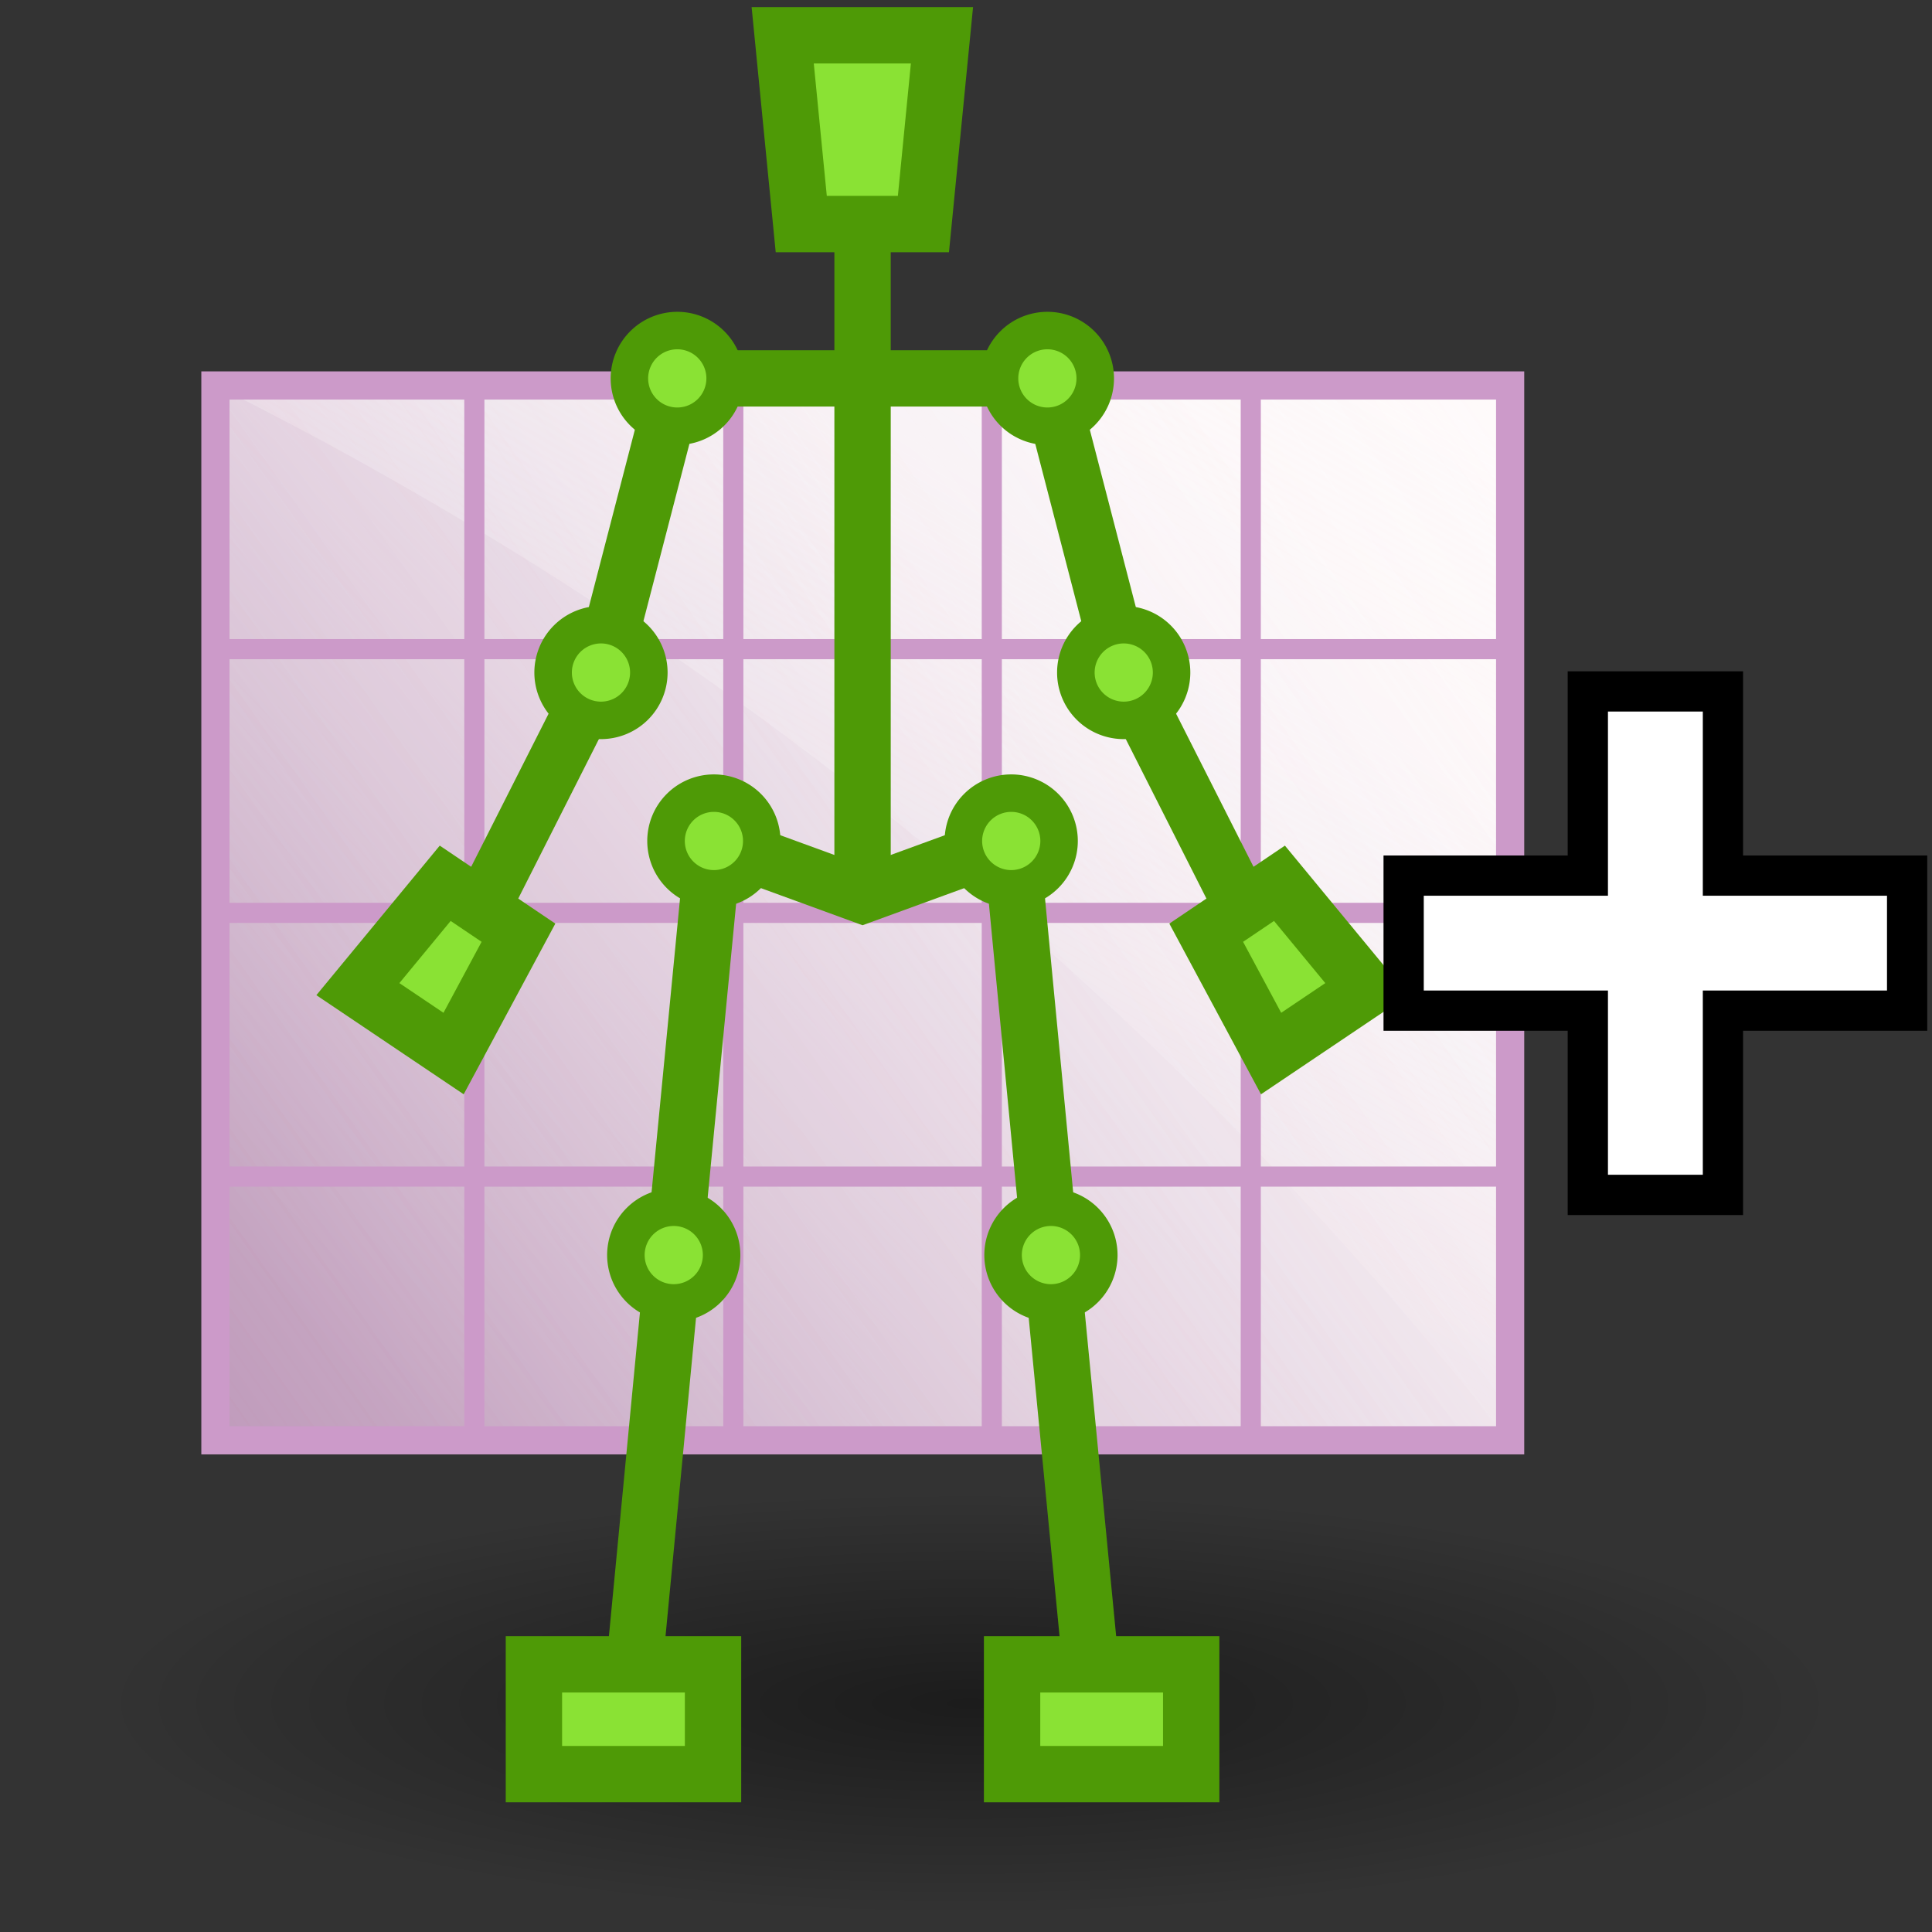 <?xml version="1.0" encoding="UTF-8" standalone="no"?>
<svg
   viewBox="0 0 48 48"
   version="1.1"
   id="svg39"
   sodipodi:docname="apex-sceneaddcharacter.svg"
   inkscape:version="1.3 (0e150ed6c4, 2023-07-21)"
   xmlns:inkscape="http://www.inkscape.org/namespaces/inkscape"
   xmlns:sodipodi="http://sodipodi.sourceforge.net/DTD/sodipodi-0.dtd"
   xmlns:xlink="http://www.w3.org/1999/xlink"
   xmlns="http://www.w3.org/2000/svg"
   xmlns:svg="http://www.w3.org/2000/svg">
  <rect x="0" y="0" width="48" height="48" fill="#333333" stroke="none"/>
  <sodipodi:namedview
     id="namedview39"
     pagecolor="#ffffff"
     bordercolor="#000000"
     borderopacity="0.25"
     inkscape:showpageshadow="2"
     inkscape:pageopacity="0.0"
     inkscape:pagecheckerboard="0"
     inkscape:deskcolor="#d1d1d1"
     showgrid="false"
     inkscape:zoom="19.666667"
     inkscape:cx="22.957627"
     inkscape:cy="24"
     inkscape:current-layer="svg39"
     inkscape:window-width="2300"
     inkscape:window-height="1232"
     inkscape:window-x="-6"
     inkscape:window-y="-6"
     inkscape:window-maximized="1" />
  <defs
     id="defs6">
    <linearGradient
       inkscape:collect="always"
       id="linearGradient42">
      <stop
         style="stop-color:#000000;stop-opacity:0.453;"
         offset="0"
         id="stop41" />
      <stop
         style="stop-color:#000000;stop-opacity:0;"
         offset="1"
         id="stop42" />
    </linearGradient>
    <style
       id="style1">.cls-1{fill:url(#radial-gradient);}.cls-2{fill:#ad7fa8;}.cls-3{fill:url(#linear-gradient);}.cls-4,.cls-5{fill:url(#linear-gradient-2);}.cls-5{opacity:0.2;}.cls-12,.cls-6{opacity:0.7;}.cls-6{fill:url(#linear-gradient-4);}.cls-13,.cls-15,.cls-7,.cls-8{fill:none;stroke-miterlimit:10;}.cls-7,.cls-8{stroke:#cc9ac9;}.cls-13,.cls-7{stroke-width:0.7px;}.cls-8{stroke-width:0.5px;}.cls-9{fill:url(#linear-gradient-5);}.cls-10{fill:url(#linear-gradient-6);}.cls-11{fill:#eeeeec;opacity:0.9;}.cls-12{fill:url(#linear-gradient-7);}.cls-13{stroke:#ce5c00;}.cls-14{fill:#8ae234;}.cls-15{stroke:#4e9a06;stroke-width:1.4px;}.cls-16{fill:#4e9a06;}</style>
    <radialGradient
       id="radial-gradient"
       cx="-44.2"
       cy="-14.33"
       r="21.09"
       gradientTransform="matrix(1.02,0,0,-0.25,69.27,38.76)"
       gradientUnits="userSpaceOnUse">
      <stop
         offset="0"
         stop-opacity="0.4"
         id="stop1" />
      <stop
         offset="1"
         stop-opacity="0"
         id="stop2" />
    </radialGradient>
    <linearGradient
       id="linear-gradient"
       x1="12.69"
       y1="34.75"
       x2="40.31"
       y2="8.52"
       gradientUnits="userSpaceOnUse">
      <stop
         offset="0"
         stop-color="#fff"
         stop-opacity="0"
         id="stop3" />
      <stop
         offset="1"
         stop-color="snow"
         id="stop4" />
    </linearGradient>
    <linearGradient
       id="linear-gradient-2"
       x1="-0.7"
       y1="41.43"
       x2="47.51"
       y2="7.43"
       xlink:href="#linear-gradient"
       gradientTransform="matrix(1.096,0,0,1.096,-4.874,-3.626)" />
    <linearGradient
       id="linear-gradient-4"
       x1="20.99"
       y1="29.19"
       x2="36.18"
       y2="3.06"
       xlink:href="#linear-gradient"
       gradientTransform="matrix(1.096,0,0,1.096,-4.874,-3.626)" />
    <linearGradient
       id="linear-gradient-5"
       x1="37.36"
       y1="11.68"
       x2="32.97"
       y2="21.69"
       gradientUnits="userSpaceOnUse">
      <stop
         offset="0"
         stop-color="#f57900"
         id="stop5" />
      <stop
         offset="1"
         stop-color="#ce5c00"
         id="stop6" />
    </linearGradient>
    <linearGradient
       id="linear-gradient-6"
       x1="38.05"
       y1="10.33"
       x2="34.11"
       y2="17.81"
       xlink:href="#linear-gradient-5"
       gradientTransform="matrix(1.096,0,0,1.096,-4.874,-3.626)" />
    <linearGradient
       id="linear-gradient-7"
       x1="36.66"
       y1="13.56"
       x2="40.53"
       y2="3.65"
       xlink:href="#linear-gradient"
       gradientTransform="matrix(1.096,0,0,1.096,-4.874,-3.626)" />
    <linearGradient
       inkscape:collect="always"
       xlink:href="#linear-gradient"
       id="linearGradient39"
       gradientUnits="userSpaceOnUse"
       x1="12.69"
       y1="34.75"
       x2="40.31"
       y2="8.52"
       gradientTransform="matrix(1.096,0,0,1.096,-4.874,-3.626)" />
    <linearGradient
       inkscape:collect="always"
       xlink:href="#linear-gradient"
       id="linearGradient40"
       x1="-0.7"
       y1="41.43"
       x2="47.51"
       y2="7.43"
       gradientTransform="matrix(1.096,0,0,1.096,-4.874,-3.626)" />
    <radialGradient
       inkscape:collect="always"
       xlink:href="#linearGradient42"
       id="radialGradient42"
       cx="24.1"
       cy="42.335"
       fx="24.1"
       fy="42.335"
       r="21.55"
       gradientTransform="matrix(1,0,0,0.244,0,31.992)"
       gradientUnits="userSpaceOnUse" />
  </defs>
  <path
     id="ellipse4139"
     class="cls-1"
     d="m 45.65,42.34 c 0,2.9 -9.64,5.26 -21.55,5.26 v 0 c -11.9,0 -21.55,-2.36 -21.55,-5.26 0,-2.9 9.65,-5.27 21.55,-5.27 v 0 c 11.91,0 21.55,2.36 21.55,5.27 z"
     style="fill:url(#radialGradient42);fill-opacity:1" />
  <path
     id="rect6"
     class="cls-2"
     style="fill:#ad7fa8;stroke-width:1"
     d="M 5.352,9.577 H 37.519 V 35.784 H 5.352 Z" />
  <path
     id="rect7"
     style="fill:url(#linearGradient39);stroke-width:1"
     class="cls-3"
     d="M 5.352,9.577 H 37.519 V 35.784 H 5.352 Z" />
  <path
     id="rect8"
     style="fill:url(#linearGradient40);stroke-width:1"
     class="cls-4"
     d="M 5.352,9.577 H 37.519 V 35.784 H 5.352 Z" />
  <path
     id="rect9"
     style="opacity:0.2;fill:url(#linear-gradient-2);stroke-width:1"
     class="cls-5"
     d="M 5.352,9.577 H 37.519 V 35.784 H 5.352 Z" />
  <path
     class="cls-6"
     d="M 37.508,35.817 A 94.66,94.629 0 0 0 5.352,9.577 H 37.508 Z"
     id="path9"
     style="fill:url(#linear-gradient-4);stroke-width:1" />
  <path
     id="rect10"
     class="cls-7"
     style="fill:none;stroke:#cc9ac9;stroke-width:0.7px;stroke-miterlimit:10"
     d="M 5.352,9.577 H 37.519 V 35.784 H 5.352 Z" />
  <path
     id="line10"
     class="cls-8"
     style="fill:none;stroke:#cc9ac9;stroke-width:0.5px;stroke-miterlimit:10"
     d="M 11.785,35.784 V 9.577" />
  <path
     id="line11"
     class="cls-8"
     style="fill:none;stroke:#cc9ac9;stroke-width:0.5px;stroke-miterlimit:10"
     d="M 18.219,35.784 V 9.577" />
  <path
     id="line12"
     class="cls-8"
     style="fill:none;stroke:#cc9ac9;stroke-width:0.5px;stroke-miterlimit:10"
     d="M 24.641,35.784 V 9.577" />
  <path
     id="line13"
     class="cls-8"
     style="fill:none;stroke:#cc9ac9;stroke-width:0.5px;stroke-miterlimit:10"
     d="M 31.075,35.784 V 9.577" />
  <path
     id="line14"
     class="cls-8"
     style="fill:none;stroke:#cc9ac9;stroke-width:0.5px;stroke-miterlimit:10"
     d="M 37.508,29.232 H 5.352" />
  <path
     id="line15"
     class="cls-8"
     style="fill:none;stroke:#cc9ac9;stroke-width:0.5px;stroke-miterlimit:10"
     d="M 37.508,22.68 H 5.352" />
  <path
     id="line16"
     class="cls-8"
     style="fill:none;stroke:#cc9ac9;stroke-width:0.5px;stroke-miterlimit:10"
     d="M 37.508,16.128 H 5.352" />
  <path
     id="polygon17"
     class="cls-14"
     style="fill:#8ae234;stroke-width:1"
     d="m 19.907,5.567 h 1.523 1.512 L 23.403,0.877 h -3.957 z" />
  <path
     id="polygon18"
     class="cls-15"
     style="fill:none;stroke:#4e9a06;stroke-width:1.4px;stroke-miterlimit:10"
     d="m 19.907,5.567 h 1.523 1.512 L 23.403,0.877 h -3.957 z" />
  <path
     id="polygon19"
     class="cls-14"
     style="fill:#8ae234;stroke-width:1"
     d="m 12.881,23.173 -0.91,-0.614 -0.91,-0.614 -2.17,2.63 2.378,1.6 z" />
  <path
     id="polygon20"
     class="cls-15"
     style="fill:none;stroke:#4e9a06;stroke-width:1.4px;stroke-miterlimit:10"
     d="m 12.881,23.173 -0.91,-0.614 -0.91,-0.614 -2.17,2.63 2.378,1.6 z" />
  <path
     id="line20"
     class="cls-15"
     style="fill:none;stroke:#4e9a06;stroke-width:1.4px;stroke-miterlimit:10"
     d="M 21.43,5.884 V 22.242" />
  <path
     id="polyline20"
     class="cls-15"
     style="fill:none;stroke:#4e9a06;stroke-width:1.4px;stroke-miterlimit:10"
     d="m 25.123,20.894 -3.693,1.348 -3.693,-1.348 -0.997,10.288" />
  <path
     id="line21"
     class="cls-15"
     style="fill:none;stroke:#4e9a06;stroke-width:1.4px;stroke-miterlimit:10"
     d="M 16.739,31.182 15.753,41.47" />
  <path
     id="polyline21"
     class="cls-15"
     style="fill:none;stroke:#4e9a06;stroke-width:1.4px;stroke-miterlimit:10"
     d="m 26.022,9.401 h -9.195 l -1.896,7.308 -2.959,5.851" />
  <path
     id="rect21"
     class="cls-14"
     style="fill:#8ae234;stroke-width:1"
     d="m 13.265,41.35 h 4.45 v 2.728 h -4.45 z" />
  <path
     id="rect22"
     class="cls-14"
     style="fill:#8ae234;stroke-width:1"
     d="m 29.595,44.078 h -4.45 v -2.728 h 4.45 z" />
  <path
     id="rect23"
     class="cls-15"
     style="fill:none;stroke:#4e9a06;stroke-width:1.4px;stroke-miterlimit:10"
     d="m 13.265,41.35 h 4.45 v 2.728 h -4.45 z" />
  <path
     id="line23"
     class="cls-15"
     style="fill:none;stroke:#4e9a06;stroke-width:1.4px;stroke-miterlimit:10"
     d="m 25.123,20.894 0.986,10.288" />
  <path
     id="line24"
     class="cls-15"
     style="fill:none;stroke:#4e9a06;stroke-width:1.4px;stroke-miterlimit:10"
     d="m 26.11,31.182 0.997,10.288" />
  <path
     id="rect24"
     class="cls-15"
     style="fill:none;stroke:#4e9a06;stroke-width:1.4px;stroke-miterlimit:10"
     d="m 29.595,44.078 h -4.45 v -2.728 h 4.45 z" />
  <path
     id="circle24"
     class="cls-16"
     style="fill:#4e9a06;stroke-width:1"
     d="m 18.482,9.401 a 1.655,1.654 0 0 1 -1.655,1.654 1.655,1.654 0 0 1 -1.655,-1.654 1.655,1.654 0 0 1 1.655,-1.654 1.655,1.654 0 0 1 1.655,1.654 z" />
  <path
     id="circle25"
     class="cls-14"
     style="fill:#8ae234;stroke-width:1"
     d="M 17.55,9.401 A 0.723,0.723 0 0 1 16.827,10.124 0.723,0.723 0 0 1 16.103,9.401 0.723,0.723 0 0 1 16.827,8.678 0.723,0.723 0 0 1 17.55,9.401 Z" />
  <path
     id="circle26"
     class="cls-16"
     style="fill:#4e9a06;stroke-width:1"
     d="m 16.586,16.709 a 1.655,1.654 0 0 1 -1.655,1.654 1.655,1.654 0 0 1 -1.655,-1.654 1.655,1.654 0 0 1 1.655,-1.654 1.655,1.654 0 0 1 1.655,1.654 z" />
  <path
     id="circle27"
     class="cls-14"
     style="fill:#8ae234;stroke-width:1"
     d="m 15.654,16.709 a 0.723,0.723 0 0 1 -0.723,0.723 0.723,0.723 0 0 1 -0.723,-0.723 0.723,0.723 0 0 1 0.723,-0.723 0.723,0.723 0 0 1 0.723,0.723 z" />
  <path
     id="polygon27"
     class="cls-14"
     style="fill:#8ae234;stroke-width:1"
     d="m 29.968,23.173 0.91,-0.614 0.91,-0.614 2.17,2.63 -2.378,1.6 z" />
  <path
     id="polygon28"
     class="cls-15"
     style="fill:none;stroke:#4e9a06;stroke-width:1.4px;stroke-miterlimit:10"
     d="m 29.968,23.173 0.91,-0.614 0.91,-0.614 2.17,2.63 -2.378,1.6 z" />
  <path
     id="polyline28"
     class="cls-15"
     style="fill:none;stroke:#4e9a06;stroke-width:1.4px;stroke-miterlimit:10"
     d="m 26.022,9.401 1.896,7.308 2.959,5.851" />
  <path
     id="circle28"
     class="cls-16"
     style="fill:#4e9a06;stroke-width:1"
     d="m 29.573,16.709 a 1.655,1.654 0 0 1 -1.655,1.654 1.655,1.654 0 0 1 -1.655,-1.654 1.655,1.654 0 0 1 1.655,-1.654 1.655,1.654 0 0 1 1.655,1.654 z" />
  <path
     id="circle29"
     class="cls-14"
     style="fill:#8ae234;stroke-width:1"
     d="m 28.642,16.709 a 0.723,0.723 0 0 1 -0.723,0.723 0.723,0.723 0 0 1 -0.723,-0.723 0.723,0.723 0 0 1 0.723,-0.723 0.723,0.723 0 0 1 0.723,0.723 z" />
  <path
     id="circle30"
     class="cls-16"
     style="fill:#4e9a06;stroke-width:1"
     d="m 19.391,20.894 a 1.655,1.654 0 0 1 -1.655,1.654 1.655,1.654 0 0 1 -1.655,-1.654 1.655,1.654 0 0 1 1.655,-1.654 1.655,1.654 0 0 1 1.655,1.654 z" />
  <path
     id="circle31"
     class="cls-14"
     style="fill:#8ae234;stroke-width:1"
     d="m 18.46,20.894 a 0.723,0.723 0 0 1 -0.723,0.723 0.723,0.723 0 0 1 -0.723,-0.723 0.723,0.723 0 0 1 0.723,-0.723 0.723,0.723 0 0 1 0.723,0.723 z" />
  <path
     id="circle32"
     class="cls-16"
     style="fill:#4e9a06;stroke-width:1"
     d="m 18.394,31.182 a 1.655,1.654 0 0 1 -1.655,1.654 1.655,1.654 0 0 1 -1.655,-1.654 1.655,1.654 0 0 1 1.655,-1.654 1.655,1.654 0 0 1 1.655,1.654 z" />
  <path
     id="circle33"
     class="cls-14"
     style="fill:#8ae234;stroke-width:1"
     d="m 17.462,31.182 a 0.723,0.723 0 0 1 -0.723,0.723 0.723,0.723 0 0 1 -0.723,-0.723 0.723,0.723 0 0 1 0.723,-0.723 0.723,0.723 0 0 1 0.723,0.723 z" />
  <path
     id="circle34"
     class="cls-16"
     style="fill:#4e9a06;stroke-width:1"
     d="m 26.778,20.894 a 1.655,1.654 0 0 1 -1.655,1.654 1.655,1.654 0 0 1 -1.655,-1.654 1.655,1.654 0 0 1 1.655,-1.654 1.655,1.654 0 0 1 1.655,1.654 z" />
  <path
     id="circle35"
     class="cls-14"
     style="fill:#8ae234;stroke-width:1"
     d="m 25.847,20.894 a 0.723,0.723 0 0 1 -0.723,0.723 0.723,0.723 0 0 1 -0.723,-0.723 0.723,0.723 0 0 1 0.723,-0.723 0.723,0.723 0 0 1 0.723,0.723 z" />
  <path
     id="circle36"
     class="cls-16"
     style="fill:#4e9a06;stroke-width:1"
     d="m 27.765,31.182 a 1.655,1.654 0 0 1 -1.655,1.654 1.655,1.654 0 0 1 -1.655,-1.654 1.655,1.654 0 0 1 1.655,-1.654 1.655,1.654 0 0 1 1.655,1.654 z" />
  <path
     id="circle37"
     class="cls-14"
     style="fill:#8ae234;stroke-width:1"
     d="m 26.833,31.182 a 0.723,0.723 0 0 1 -0.723,0.723 0.723,0.723 0 0 1 -0.723,-0.723 0.723,0.723 0 0 1 0.723,-0.723 0.723,0.723 0 0 1 0.723,0.723 z" />
  <path
     id="circle38"
     class="cls-16"
     style="fill:#4e9a06;stroke-width:1"
     d="M 27.677,9.401 A 1.655,1.654 0 0 1 26.022,11.056 1.655,1.654 0 0 1 24.367,9.401 1.655,1.654 0 0 1 26.022,7.747 1.655,1.654 0 0 1 27.677,9.401 Z" />
  <path
     id="circle39"
     class="cls-14"
     style="fill:#8ae234;stroke-width:1"
     d="M 26.745,9.401 A 0.723,0.723 0 0 1 26.022,10.124 0.723,0.723 0 0 1 25.299,9.401 0.723,0.723 0 0 1 26.022,8.678 0.723,0.723 0 0 1 26.745,9.401 Z" />
  <path
     id="rect5"
     style="color:#000000;overflow:visible;fill:#ffffff;stroke:#000000;stroke-width:1;stroke-linecap:round;stroke-linejoin:miter;stroke-dasharray:none"
     d="m 39.449,17.178 v 4.576 h -4.576 v 3.355 h 4.576 v 4.578 h 3.357 v -4.578 h 4.576 v -3.355 h -4.576 v -4.576 z" />
</svg>
